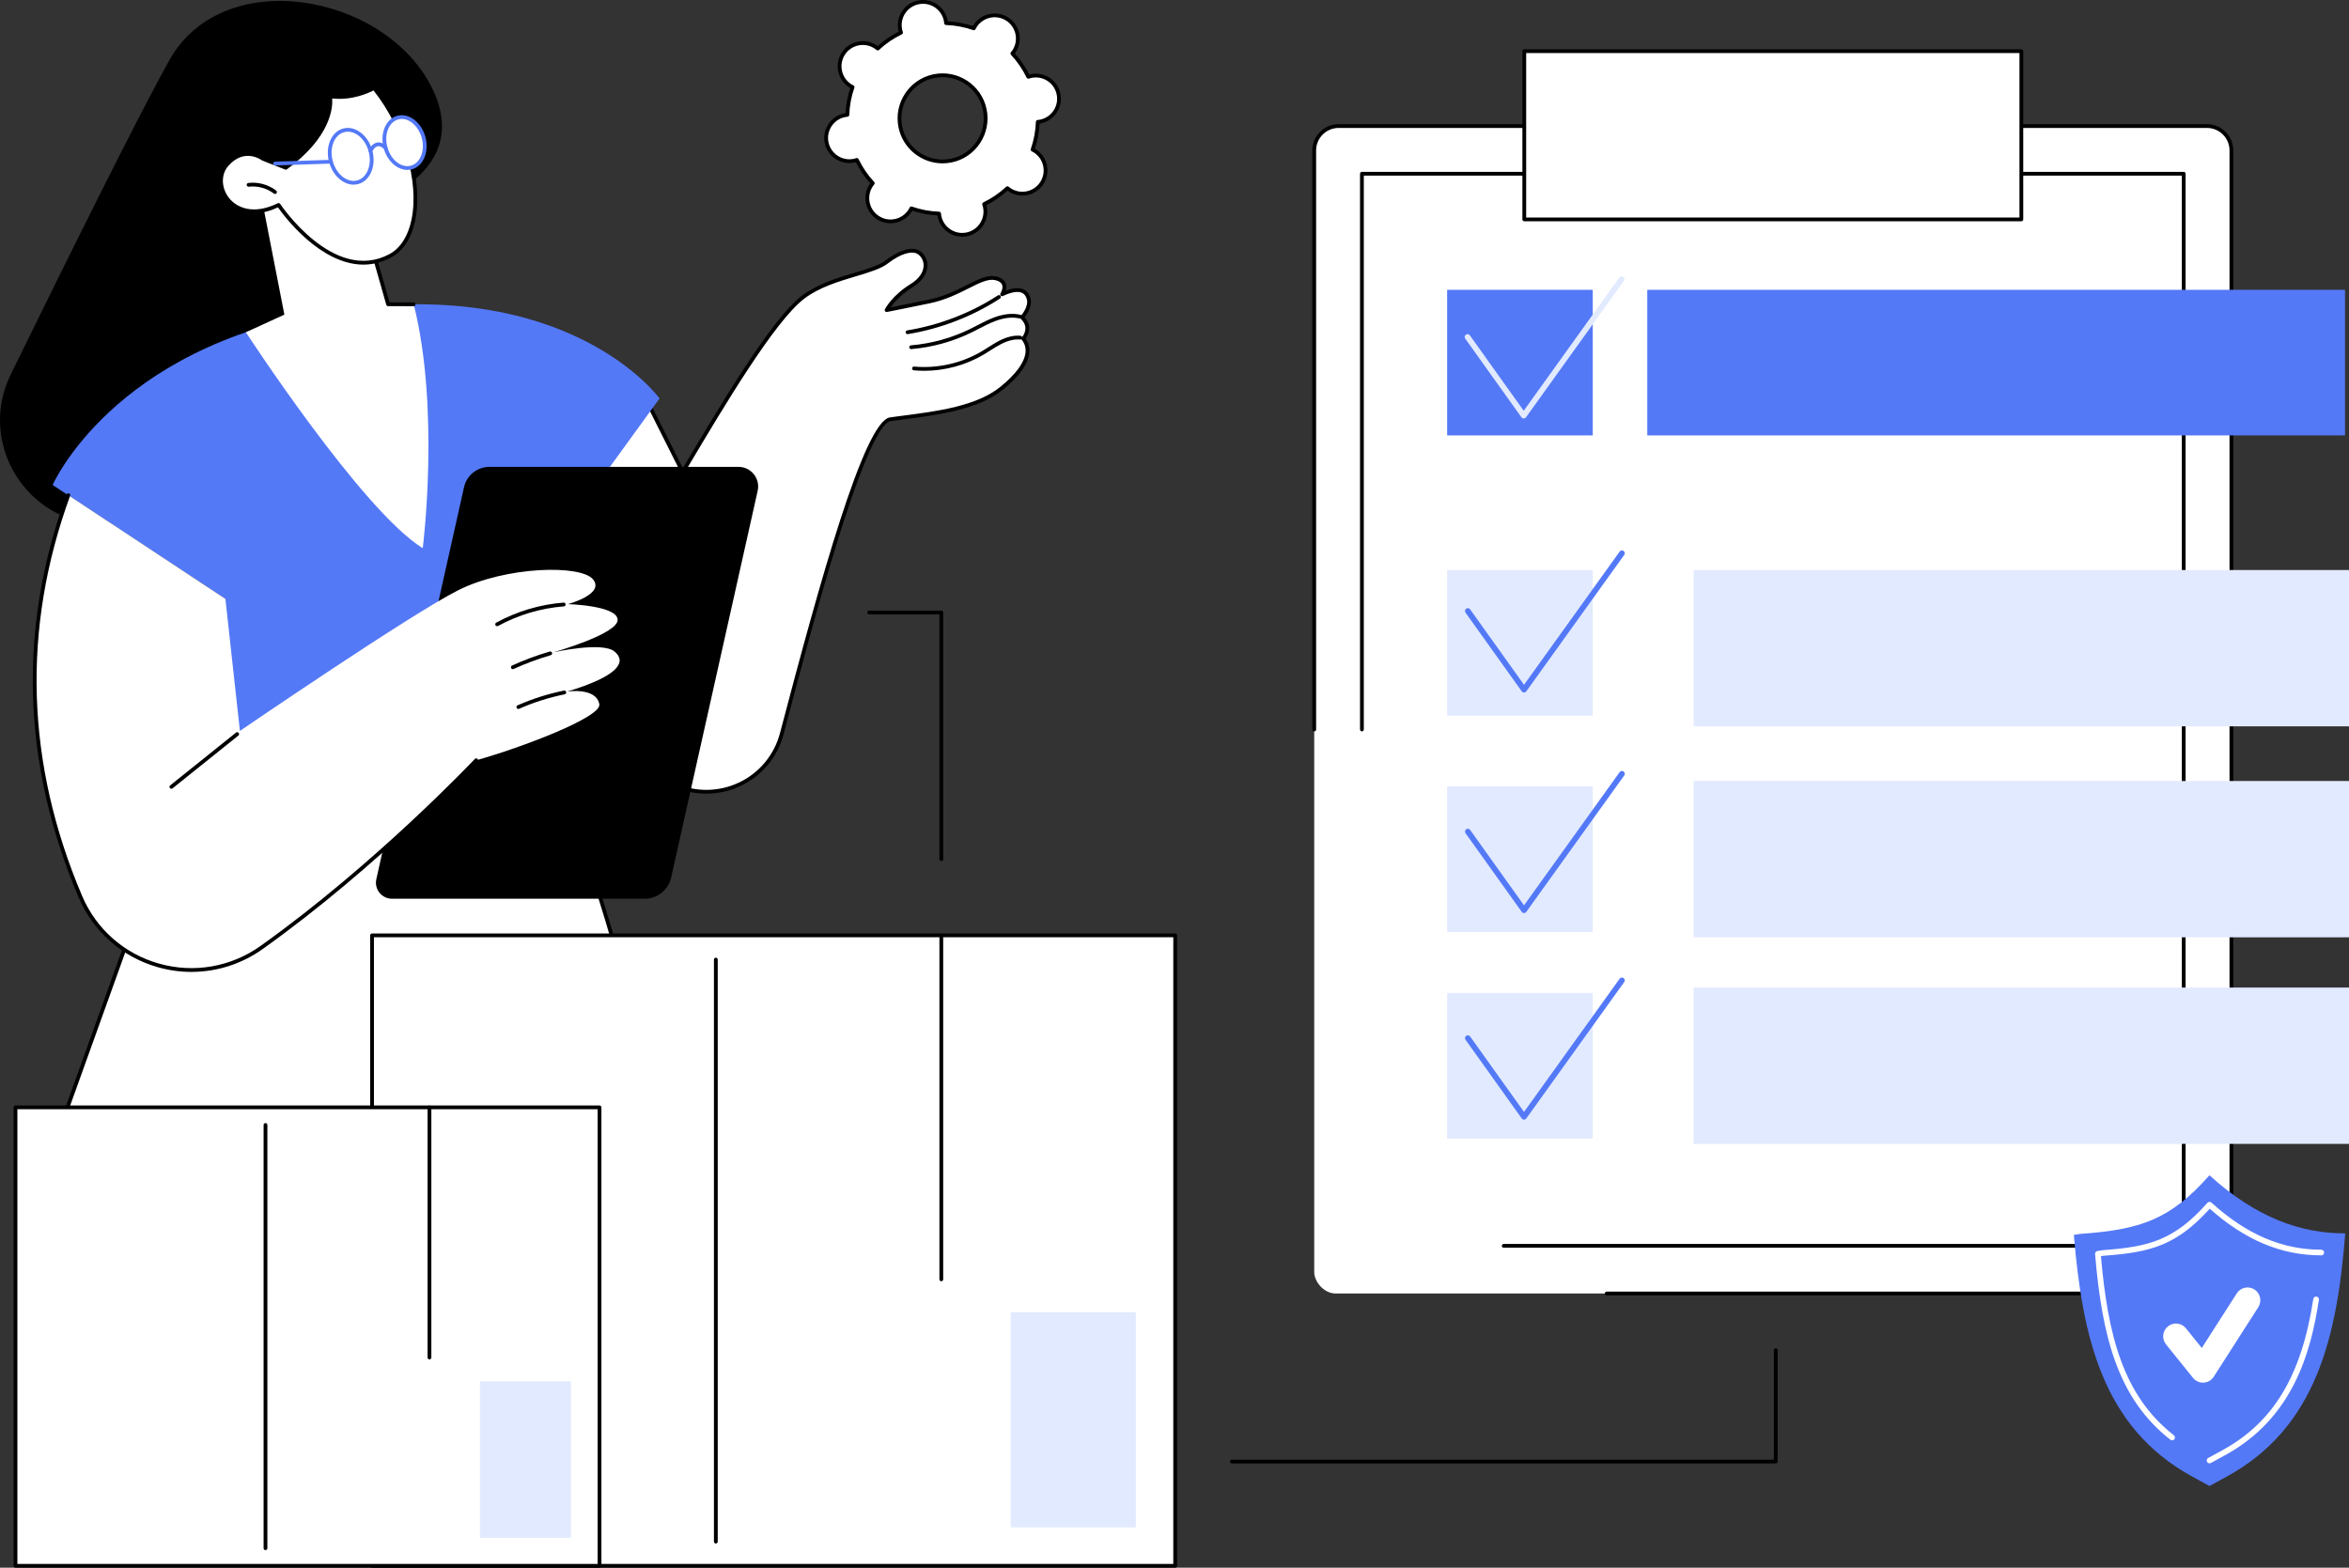 <?xml version="1.0" encoding="UTF-8"?>
<svg id="Layer_2" data-name="Layer 2" xmlns="http://www.w3.org/2000/svg" viewBox="0 0 2741.67 1830">
  <rect x="0" y="0" width="2741.67" height="1830" fill="#333333" stroke="none"/>
  <defs>
    <style>
      .cls-1 {
        fill: #5479f7;
      }

      .cls-1, .cls-2, .cls-3, .cls-4 {
        stroke-width: 0px;
      }

      .cls-3 {
        fill: #e2eaff;
      }

      .cls-4 {
        fill: #fff;
      }
    </style>
  </defs>
  <g id="Illustration">
    <g id="Product_quality_control" data-name="Product quality control">
      <g>
        <g>
          <path class="cls-2" d="m252.67,609.86c-4.64,2.45-64.45,2.81-131.47,2.41-89.75-.53-148.13-94.63-108.65-175.23C77.3,304.84,161.62,134.64,197.73,70.18c62.49-111.54,248.71-78.05,305,29.54,56.29,107.58-86.51,145.13-86.51,145.13l-163.55,365Z"/>
          <g>
            <g>
              <g>
                <polygon class="cls-4" points="846.39 649.93 753.65 465.12 599.09 596.17 702.76 862.29 846.39 649.93"/>
                <path class="cls-2" d="m702.76,864.49c-.08,0-.16,0-.25-.01-.81-.09-1.51-.63-1.81-1.39l-103.67-266.12c-.34-.88-.09-1.87.63-2.48l154.56-131.05c.52-.44,1.2-.61,1.86-.48.66.14,1.23.57,1.53,1.17l92.74,184.81c.36.71.3,1.56-.14,2.22l-143.63,212.36c-.41.61-1.1.97-1.82.97Zm-101.05-267.66l101.58,260.74,140.55-207.81-90.9-181.15-151.23,128.22Z"/>
              </g>
              <g>
                <g>
                  <path class="cls-4" d="m761.75,608.43c33.37-49.96,127.56-224.9,175.65-261.56,31.12-23.73,79.77-27.34,97.43-41.01,13.44-10.4,29.06-16.84,37.69-11,10.12,6.85,13.02,25.24-8.47,38.54-21.49,13.3-29.22,28.6-29.22,28.6,0,0,13.01-2.48,50-10.14,37-7.66,59.96-30.91,77.15-27.05,17.19,3.86,7.66,18.74,7.66,18.74,16.82-7.92,27.29-6.37,30.79,4.4,3.49,10.78-7.57,22.53-7.57,22.53,13.02,12.23,1.45,24.89,1.45,24.89,9.91,12.06,6.71,32.08-25.44,57.99-32.14,25.9-87.62,30.18-129.75,36.04-31.12,4.33-92.64,237.85-126.63,367.01-14.32,54.41-74.05,82.83-125.39,59.83-20.14-9.03-40.26-21.54-57.16-38.91l31.82-268.9Z"/>
                  <path class="cls-2" d="m824.45,926.44c-13.02,0-26.05-2.73-38.26-8.2-22.95-10.28-42.41-23.53-57.84-39.38-.46-.48-.69-1.14-.61-1.8l31.82-268.9c.04-.35.16-.68.36-.97,9.04-13.53,22.68-36.48,38.48-63.06,43.17-72.62,102.31-172.08,137.66-199.03,17.97-13.7,41.22-20.67,61.73-26.83,15.22-4.56,28.37-8.51,35.69-14.17,12.78-9.89,30.07-17.99,40.27-11.09,5.58,3.77,8.82,10.21,8.68,17.21-.11,5.44-2.49,15.92-17.22,25.03-14,8.66-22.05,18.26-25.8,23.59,6.72-1.33,20.73-4.13,44.97-9.15,17.6-3.64,31.73-10.75,44.2-17.02,13.53-6.81,24.22-12.18,33.88-10.02,5.8,1.3,9.56,3.95,11.17,7.87,1.24,3.03.92,6.23.19,8.83,8.59-3.3,15.48-3.87,20.54-1.68,3.89,1.68,6.63,4.91,8.15,9.6,3.08,9.51-3.63,19.31-6.67,23.1,9.68,10.53,3.92,21.17,1.24,25,3.41,4.79,4.88,10.48,4.26,16.55-1.34,13.09-11.8,27.6-31.09,43.14-28.82,23.23-74.82,29.19-115.4,34.46-5.29.69-10.45,1.36-15.43,2.05-8.63,1.2-26.12,25.62-60.44,135.17-23.6,75.34-47.16,164.85-64.36,230.22-6.98,26.51-25.16,48.5-49.88,60.32-12.75,6.1-26.51,9.15-40.28,9.15Zm-92.21-49.91c14.93,15.12,33.68,27.8,55.75,37.69,23.93,10.72,51.21,10.39,74.84-.91,23.56-11.27,40.88-32.21,47.52-57.47,46.36-176.16,98.34-364.44,128.45-368.63,4.99-.69,10.17-1.37,15.47-2.05,40-5.19,85.35-11.07,113.2-33.52,18.08-14.57,28.27-28.46,29.47-40.16.57-5.56-.89-10.51-4.35-14.71-.7-.85-.66-2.08.08-2.89.41-.45,9.9-11.23-1.34-21.79-.89-.83-.93-2.23-.1-3.11.1-.11,10.12-10.95,7.08-20.34-1.13-3.48-3-5.74-5.71-6.91-4.75-2.05-12.37-.73-22.04,3.82-.89.42-1.95.2-2.6-.54-.65-.74-.73-1.82-.2-2.64.03-.05,3.6-5.76,1.77-10.17-1.04-2.5-3.75-4.26-8.06-5.23-8.12-1.82-18.18,3.24-30.93,9.65-12.08,6.08-27.12,13.64-45.29,17.4-36.59,7.58-49.91,10.12-50.04,10.14-.82.16-1.67-.17-2.17-.84-.5-.67-.59-1.57-.21-2.32.33-.65,8.26-16.02,30.03-29.48,9.6-5.94,14.97-13.53,15.13-21.37.11-5.5-2.41-10.54-6.74-13.47-6.8-4.6-20.58-.32-35.1,10.92-7.97,6.17-21.47,10.22-37.12,14.91-20.15,6.04-42.99,12.89-60.33,26.11-34.68,26.44-93.56,125.47-136.55,197.78-15.66,26.34-29.21,49.13-38.31,62.81l-31.63,267.32Z"/>
                </g>
                <path class="cls-2" d="m1078.62,432.83c-4.03,0-8.05-.18-12.06-.54-1.21-.11-2.11-1.18-2-2.39.11-1.21,1.18-2.11,2.39-2,27.31,2.48,55.34-3.85,78.93-17.82,2.5-1.48,4.96-3.05,7.41-4.61,4.3-2.74,8.74-5.57,13.42-7.93,8.78-4.43,17-6.31,24.45-5.58,1.21.12,2.1,1.2,1.98,2.41-.12,1.21-1.18,2.1-2.41,1.98-6.59-.64-14.01,1.08-22.03,5.13-4.48,2.26-8.82,5.03-13.03,7.71-2.5,1.59-4.99,3.18-7.53,4.69-20.91,12.39-45.21,18.96-69.51,18.96Z"/>
                <path class="cls-2" d="m1063.43,407.52c-1.13,0-2.09-.87-2.19-2.02-.1-1.21.8-2.28,2.01-2.38,24.04-2.05,47.22-8.46,68.89-19.05,2.84-1.39,5.64-2.84,8.44-4.29,6.19-3.21,12.59-6.53,19.27-9.05,11.53-4.34,22.04-5.44,31.24-3.25,1.18.28,1.92,1.47,1.64,2.65-.28,1.18-1.48,1.92-2.65,1.64-8.33-1.98-17.98-.94-28.67,3.09-6.44,2.43-12.73,5.68-18.8,8.83-2.84,1.47-5.67,2.94-8.54,4.34-22.17,10.83-45.87,17.38-70.45,19.48-.06,0-.13,0-.19,0Z"/>
                <path class="cls-2" d="m1059.24,390.04c-1.06,0-2-.77-2.17-1.85-.2-1.2.62-2.33,1.82-2.53,37.43-6.09,74.03-20.21,105.84-40.85,1.02-.66,2.38-.37,3.05.65.66,1.02.37,2.39-.65,3.05-32.32,20.96-69.5,35.31-107.53,41.5-.12.02-.24.03-.36.03Z"/>
              </g>
            </g>
            <g>
              <path class="cls-4" d="m39.94,1400.75h756.43s-90.05-371.75-140.24-475.49l-457.55,34.12-158.64,441.38Z"/>
              <path class="cls-2" d="m796.38,1402.96H39.94c-.72,0-1.39-.35-1.8-.94-.41-.59-.51-1.34-.27-2.01l158.64-441.38c.29-.82,1.04-1.39,1.91-1.45l457.55-34.12c.91-.06,1.75.42,2.15,1.24,49.71,102.77,139.49,472.21,140.4,475.93.16.66,0,1.35-.41,1.88-.42.53-1.06.84-1.73.84Zm-753.3-4.41h750.5c-8.28-33.89-91.4-371.55-138.77-470.98l-454.63,33.9-157.1,437.08Z"/>
            </g>
            <path class="cls-1" d="m216.57,969.81c.14.67,437.62-20.16,437.62-20.16v-325.11l115.59-159.42s-105.94-147.04-387.12-101.01c-251.16,41.12-321.22,202.02-321.22,202.02l201.65,132.94-46.51,270.74Z"/>
            <g>
              <path class="cls-2" d="m752.38,1049.1h-294.83c-12.02,0-20.94-11.14-18.31-22.86l102.35-457.51c3.11-13.89,15.43-23.76,29.66-23.76h290.69c14.69,0,25.59,13.61,22.39,27.95l-100.98,451.38c-3.24,14.49-16.11,24.8-30.96,24.8Z"/>
              <g>
                <path class="cls-4" d="m79.74,578.03l183.35,121.04,16.93,154.15s198.67-135.87,254.39-164.04c55.71-28.17,143.15-30.29,157.65-13,14.49,17.29-29.17,29.03-29.17,29.03,0,0,57.53,1.57,58,18.22.47,16.65-74.97,38.02-74.97,38.02,0,0,56.97-12.9,71.36-.91,14.39,11.99,5.15,28.47-55.45,46.78,0,0,34.01-5.43,37.7,14.78,2.75,15.09-91.43,50.79-143.7,65.37,0,0-114.42,121.65-250.48,218.57-73.42,52.3-176.37,23.5-211.59-59.48-46.71-110.02-85.14-273.42-14.02-468.53Z"/>
                <path class="cls-2" d="m223.55,1134.53c-13.06,0-26.21-1.79-39.13-5.44-41.9-11.83-75.68-41.59-92.69-81.67-66.2-155.94-70.93-314.12-14.06-470.15.42-1.14,1.69-1.73,2.82-1.32,1.14.42,1.73,1.68,1.32,2.82-56.48,154.95-51.78,312.04,13.97,466.91,16.49,38.84,49.23,67.69,89.83,79.15,40.75,11.5,83.92,3.99,118.45-20.61,134.33-95.69,249.01-217.07,250.16-218.29.83-.89,2.23-.93,3.11-.1.89.83.93,2.23.1,3.11-1.15,1.22-116.13,122.92-250.81,218.86-24.68,17.58-53.63,26.7-83.07,26.7Z"/>
                <path class="cls-2" d="m580.24,730.96c-.78,0-1.53-.41-1.93-1.15-.59-1.07-.19-2.41.87-2.99,24.07-13.19,51.25-21.27,78.61-23.39,1.22-.09,2.27.81,2.37,2.03.09,1.21-.81,2.27-2.03,2.37-26.74,2.07-53.31,9.97-76.83,22.86-.34.18-.7.27-1.06.27Z"/>
                <path class="cls-2" d="m598.57,781.11c-.84,0-1.63-.48-2.01-1.29-.51-1.11-.02-2.41,1.09-2.92,14.19-6.49,28.99-11.98,43.98-16.33,1.16-.34,2.39.33,2.73,1.5.34,1.17-.33,2.39-1.5,2.73-14.78,4.29-29.38,9.7-43.38,16.1-.3.14-.61.2-.92.2Z"/>
                <path class="cls-2" d="m605,827.56c-.85,0-1.65-.49-2.02-1.32-.49-1.11.01-2.41,1.13-2.91,17.34-7.64,35.54-13.42,54.1-17.19,1.19-.24,2.36.53,2.6,1.72.24,1.19-.53,2.36-1.72,2.6-18.26,3.7-36.16,9.39-53.2,16.9-.29.13-.59.19-.89.19Z"/>
                <path class="cls-2" d="m200.02,920.71c-.65,0-1.28-.28-1.72-.82-.76-.95-.61-2.34.34-3.1l76.81-61.6c.95-.76,2.33-.61,3.1.34.76.95.61,2.34-.34,3.1l-76.81,61.6c-.41.33-.89.48-1.38.48Z"/>
              </g>
            </g>
          </g>
          <g>
            <path class="cls-4" d="m298.57,196.44l33.34,170.82-44.94,20.59s135.63,208.4,206.45,252.05c0,0,20.5-161.54-10.56-284.69l-29.86-.02-28.44-99.78-125.98-58.97Z"/>
            <path class="cls-2" d="m482.85,357.41l-29.87-.02c-.98,0-1.85-.65-2.12-1.6l-28.44-99.78c-.33-1.17.35-2.39,1.52-2.72,1.16-.33,2.39.34,2.72,1.52l27.98,98.18,28.2.02c1.22,0,2.2.99,2.2,2.2,0,1.22-.99,2.2-2.2,2.2Z"/>
            <g>
              <g>
                <path class="cls-4" d="m333.59,195.85l-26.59-10.44s-21.9-16.49-42.33,6.97c-20.43,23.46,7.31,73.16,60.47,46.86,0,0,62.82,95.24,130.13,59.49,45.15-23.99,38.39-125.19-18.74-195.97,0,0-23.46,13.86-51.36,9.6,0,0,8.46,39.49-51.58,83.49Z"/>
                <path class="cls-2" d="m424.2,308.89c-50.3,0-92.54-56.56-99.8-66.85-29.3,13.76-50.57,4.71-60.8-8.56-10.25-13.29-10.5-31.18-.6-42.55,20.27-23.28,42.33-9.34,45.04-7.48l25.21,9.9c56.94-42.21,49.83-80.16,49.75-80.54-.15-.71.06-1.44.56-1.97.49-.52,1.21-.78,1.93-.67,26.76,4.08,49.68-9.19,49.91-9.32.94-.55,2.15-.34,2.83.51,36.76,45.54,55.85,109.53,46.42,155.61-4.3,21-14.11,36.11-28.37,43.69-10.89,5.78-21.67,8.22-32.1,8.22Zm-99.06-71.86c.72,0,1.42.35,1.84.99.62.94,62.51,93.15,127.25,58.76,13.06-6.94,22.1-21.01,26.12-40.68,9.08-44.4-9.15-106.03-44.39-150.52-5.73,2.99-25.11,11.93-48.25,9.34.77,10.26-1.09,44.8-52.82,82.71-.61.45-1.41.55-2.11.27l-26.59-10.44c-.19-.07-.36-.17-.52-.29-.83-.62-20.55-14.93-39.34,6.66-8.52,9.79-8.2,25.34.76,36.97,9.36,12.14,29.27,20.22,57.07,6.47.31-.15.65-.23.98-.23Z"/>
              </g>
              <path class="cls-2" d="m321.01,226.41c-.47,0-.94-.15-1.34-.45-8.27-6.31-18.94-9.23-29.28-8.02-1.21.14-2.3-.72-2.44-1.93-.14-1.21.72-2.3,1.93-2.44,11.46-1.34,23.29,1.9,32.46,8.9.97.74,1.15,2.12.42,3.09-.43.57-1.09.87-1.75.87Z"/>
            </g>
            <g>
              <g>
                <path class="cls-4" d="m432.39,176.15c4.57,16.72-2.06,33.09-14.79,36.57-12.74,3.48-26.76-7.26-31.33-23.97-4.57-16.72,2.06-33.09,14.79-36.57,12.74-3.48,26.76,7.26,31.33,23.97Z"/>
                <path class="cls-1" d="m412.75,215.57c-12.23,0-24.36-10.69-28.61-26.25-4.88-17.86,2.45-35.48,16.34-39.28,13.89-3.79,29.15,7.66,34.03,25.52,2.33,8.55,1.98,17.31-.99,24.66-3.06,7.56-8.51,12.75-15.35,14.62-1.79.49-3.61.73-5.43.73Zm-6.78-61.85c-1.45,0-2.9.19-4.33.58-11.54,3.15-17.49,18.34-13.25,33.86,4.24,15.52,17.07,25.58,28.62,22.43,5.48-1.5,9.89-5.77,12.42-12.02,2.61-6.46,2.91-14.22.83-21.84-3.71-13.6-14.03-23.01-24.29-23.01Z"/>
              </g>
              <g>
                <path class="cls-4" d="m494.36,160.33c4.39,16.08-1.98,31.83-14.23,35.17-12.25,3.35-25.74-6.98-30.13-23.06-4.39-16.08,1.98-31.83,14.23-35.17,12.25-3.35,25.74,6.98,30.13,23.06Z"/>
                <path class="cls-1" d="m475.39,198.35c-4.97,0-10.01-1.82-14.61-5.33-6.07-4.65-10.66-11.74-12.91-19.98-4.7-17.23,2.37-34.22,15.77-37.88,13.4-3.66,28.13,7.38,32.84,24.61,2.25,8.24,1.91,16.68-.96,23.77-2.95,7.3-8.21,12.31-14.82,14.11-1.75.48-3.53.71-5.32.71Zm-6.44-59.5c-1.39,0-2.77.18-4.14.55-11.06,3.02-16.75,17.59-12.68,32.47,2,7.31,6.02,13.58,11.33,17.65,5.13,3.93,10.85,5.3,16.09,3.87,5.25-1.43,9.47-5.52,11.89-11.51,2.51-6.2,2.79-13.64.79-20.96-3.56-13.04-13.45-22.07-23.28-22.07Z"/>
              </g>
              <path class="cls-1" d="m432.39,178.35c-.29,0-.58-.06-.86-.18-1.12-.48-1.64-1.77-1.17-2.89.13-.31,3.3-7.63,9.62-8.88,3.83-.76,7.77.83,11.73,4.72.87.85.88,2.25.03,3.12-.85.87-2.25.88-3.12.03-2.85-2.81-5.47-4-7.78-3.54-3.99.79-6.4,6.23-6.42,6.28-.36.84-1.17,1.34-2.03,1.34Z"/>
              <path class="cls-1" d="m321.01,193.12c-1.18,0-2.16-.94-2.2-2.13-.04-1.22.91-2.24,2.13-2.28l65.26-2.17c1.21-.05,2.24.91,2.28,2.13.04,1.22-.91,2.24-2.13,2.28l-65.26,2.17s-.05,0-.07,0Z"/>
            </g>
          </g>
        </g>
        <g>
          <path class="cls-4" d="m1149.52,241.45c-.23-1.09-.54-2.14-.89-3.17,10.08-4.88,19.22-11.18,27.21-18.61.83.7,1.7,1.37,2.63,1.98,12.53,8.18,29.3,4.65,37.48-7.88,8.17-12.53,4.64-29.31-7.88-37.49-.93-.61-1.9-1.13-2.87-1.61,3.59-10.3,5.67-21.21,6.08-32.41,1.08-.09,2.17-.23,3.26-.46,14.64-3.08,24.01-17.44,20.93-32.08-3.08-14.64-17.44-24.02-32.07-20.94-1.09.23-2.14.54-3.17.89-4.88-10.09-11.18-19.23-18.61-27.22.7-.83,1.37-1.7,1.98-2.63,8.17-12.53,4.64-29.31-7.88-37.49-12.53-8.18-29.31-4.65-37.48,7.88-.61.93-1.13,1.9-1.61,2.87-10.3-3.59-21.21-5.68-32.4-6.08-.09-1.08-.23-2.17-.46-3.26-3.08-14.64-17.44-24.02-32.07-20.94-14.64,3.08-24.01,17.44-20.93,32.08.23,1.09.54,2.14.89,3.17-10.08,4.88-19.22,11.18-27.21,18.61-.83-.7-1.7-1.37-2.63-1.98-12.53-8.18-29.3-4.65-37.48,7.88-8.17,12.53-4.64,29.31,7.88,37.49.93.61,1.9,1.13,2.87,1.61-3.59,10.3-5.67,21.21-6.08,32.41-1.08.09-2.17.23-3.26.46-14.64,3.08-24.01,17.44-20.93,32.08,3.08,14.64,17.44,24.02,32.07,20.94,1.09-.23,2.14-.54,3.17-.89,4.88,10.09,11.18,19.23,18.61,27.22-.7.83-1.37,1.7-1.98,2.63-8.17,12.53-4.64,29.31,7.88,37.49,12.53,8.18,29.3,4.65,37.48-7.88.61-.93,1.13-1.9,1.61-2.87,10.3,3.59,21.2,5.68,32.4,6.08.09,1.08.23,2.17.46,3.26,3.08,14.64,17.44,24.02,32.07,20.94,14.64-3.08,24.01-17.44,20.93-32.08Zm-98.6-92.94c-5.72-27.19,11.69-53.86,38.87-59.58,27.18-5.71,53.85,11.7,59.56,38.89,5.72,27.19-11.68,53.86-38.87,59.58-27.18,5.71-53.85-11.7-59.56-38.89Z"/>
          <path class="cls-2" d="m1122.96,276.32c-5.62,0-11.13-1.63-15.95-4.77-6.55-4.28-11.05-10.85-12.65-18.51-.11-.51-.2-1.04-.28-1.6-10-.53-19.86-2.38-29.35-5.51-.28.49-.55.95-.84,1.38-4.28,6.55-10.85,11.05-18.5,12.66-7.65,1.61-15.48.14-22.03-4.14-13.52-8.83-17.34-27.01-8.52-40.54.28-.44.59-.88.93-1.33-6.69-7.43-12.35-15.71-16.86-24.66-.54.15-1.06.28-1.57.39-15.81,3.32-31.36-6.84-34.68-22.64-3.32-15.81,6.83-31.37,22.63-34.69.51-.11,1.04-.2,1.6-.28.53-10,2.38-19.86,5.5-29.36-.49-.28-.95-.56-1.39-.84-13.52-8.83-17.34-27.01-8.52-40.54,4.27-6.55,10.84-11.05,18.5-12.66,7.66-1.61,15.48-.14,22.03,4.14.44.29.88.59,1.33.93,7.43-6.69,15.71-12.35,24.65-16.86-.15-.54-.28-1.07-.39-1.58-1.61-7.66-.14-15.48,4.13-22.03,4.27-6.55,10.84-11.05,18.5-12.66,7.65-1.61,15.48-.14,22.03,4.14,6.55,4.28,11.04,10.85,12.65,18.51.11.51.2,1.04.28,1.6,10,.53,19.85,2.38,29.35,5.51.28-.49.56-.95.84-1.38,4.27-6.55,10.84-11.05,18.5-12.66,7.66-1.61,15.48-.14,22.03,4.14,13.52,8.83,17.34,27.01,8.52,40.54-.28.44-.59.88-.93,1.33,6.69,7.43,12.35,15.71,16.86,24.66.54-.15,1.06-.28,1.57-.39,7.65-1.61,15.48-.14,22.03,4.14,6.55,4.28,11.05,10.85,12.65,18.51,1.61,7.66.14,15.48-4.13,22.03-4.27,6.55-10.84,11.05-18.5,12.66-.51.11-1.04.2-1.6.28-.53,10-2.38,19.86-5.51,29.36.49.28.95.56,1.39.84,13.52,8.83,17.34,27.01,8.52,40.54-4.27,6.55-10.84,11.05-18.5,12.66-7.65,1.61-15.48.14-22.03-4.14-.44-.29-.88-.59-1.33-.93-7.43,6.69-15.71,12.35-24.64,16.86.15.54.28,1.06.38,1.58,1.61,7.66.14,15.48-4.13,22.03-4.27,6.55-10.84,11.05-18.5,12.66-2.02.43-4.06.64-6.08.64Zm-59.3-35.28c.24,0,.49.04.73.12,10.22,3.56,20.91,5.57,31.75,5.96,1.11.04,2.02.9,2.12,2.01.1,1.13.24,2.11.42,3,1.37,6.5,5.18,12.09,10.75,15.72,5.56,3.63,12.21,4.88,18.71,3.51,6.5-1.37,12.08-5.18,15.71-10.75,3.63-5.57,4.88-12.21,3.51-18.72h0c-.19-.9-.45-1.82-.82-2.92-.36-1.05.12-2.21,1.13-2.69,9.77-4.72,18.74-10.86,26.66-18.24.82-.76,2.07-.79,2.92-.07.86.72,1.65,1.32,2.42,1.82,5.56,3.63,12.21,4.88,18.71,3.51,6.5-1.37,12.08-5.18,15.71-10.75,7.5-11.49,4.25-26.94-7.24-34.44-.76-.5-1.63-.98-2.64-1.48-1-.49-1.47-1.65-1.11-2.7,3.56-10.23,5.57-20.91,5.96-31.76.04-1.11.9-2.02,2.01-2.12,1.14-.1,2.1-.23,3-.42,6.5-1.37,12.08-5.19,15.71-10.75,3.63-5.57,4.88-12.21,3.51-18.72-1.37-6.51-5.18-12.09-10.75-15.72-5.56-3.63-12.21-4.88-18.71-3.51-.9.19-1.83.45-2.91.82-1.05.36-2.21-.13-2.69-1.13-4.72-9.77-10.86-18.75-18.24-26.67-.76-.81-.79-2.07-.07-2.92.73-.87,1.32-1.66,1.82-2.42,7.5-11.49,4.25-26.94-7.24-34.44-5.56-3.63-12.21-4.88-18.71-3.51-6.5,1.37-12.08,5.19-15.71,10.75-.5.76-.98,1.63-1.48,2.64-.49,1-1.65,1.47-2.7,1.11-10.23-3.57-20.91-5.57-31.75-5.96-1.11-.04-2.02-.9-2.12-2.01-.1-1.15-.24-2.11-.42-3-1.37-6.51-5.18-12.09-10.75-15.72-5.56-3.63-12.21-4.88-18.71-3.51-6.5,1.37-12.08,5.19-15.71,10.75-3.63,5.57-4.88,12.21-3.51,18.72.19.9.45,1.83.82,2.92.36,1.05-.12,2.21-1.13,2.69-9.77,4.72-18.74,10.86-26.66,18.24-.81.76-2.07.79-2.92.07-.86-.72-1.65-1.32-2.42-1.82-5.57-3.63-12.21-4.88-18.71-3.51-6.5,1.37-12.08,5.18-15.71,10.75-7.5,11.49-4.25,26.94,7.24,34.44.76.5,1.62.98,2.64,1.48,1,.49,1.47,1.65,1.11,2.7-3.56,10.23-5.56,20.92-5.95,31.76-.04,1.11-.9,2.02-2.01,2.12-1.12.1-2.11.24-3,.42-13.42,2.82-22.05,16.04-19.22,29.47,2.82,13.43,16.04,22.06,29.46,19.24.89-.19,1.84-.45,2.91-.82,1.06-.36,2.21.13,2.69,1.13,4.72,9.77,10.86,18.75,18.24,26.67.76.81.79,2.07.08,2.92-.73.87-1.32,1.66-1.82,2.42-7.5,11.49-4.25,26.94,7.24,34.44,5.56,3.63,12.21,4.88,18.71,3.51,6.5-1.37,12.08-5.19,15.71-10.75.5-.77.97-1.61,1.48-2.64.38-.77,1.16-1.23,1.98-1.23Zm36.47-50.36c-24.3,0-46.17-17.01-51.36-41.72-5.96-28.34,12.24-56.23,40.57-62.19,28.32-5.96,56.22,12.25,62.17,40.59,5.96,28.33-12.24,56.23-40.57,62.19-3.62.76-7.24,1.13-10.81,1.13Zm-47.05-42.62c5.46,25.96,31.01,42.64,56.95,37.18,25.95-5.45,42.62-31.01,37.16-56.97-5.45-25.96-31-42.64-56.95-37.18-25.95,5.45-42.62,31.01-37.16,56.97Z"/>
        </g>
      </g>
      <g>
        <g>
          <g>
            <rect class="cls-4" x="1533.92" y="147.15" width="1070.48" height="1362.77" rx="25.04" ry="25.04"/>
            <g>
              <path class="cls-4" d="m1533.92,851.53V175.63c0-15.73,12.75-28.48,28.48-28.48h1013.52c15.73,0,28.48,12.75,28.48,28.48v1305.81c0,15.73-12.75,28.48-28.48,28.48h-700.66l-341.34-658.39Z"/>
              <path class="cls-2" d="m2575.93,1512.12h-700.66c-1.22,0-2.2-.99-2.2-2.2s.99-2.2,2.2-2.2h700.66c14.49,0,26.28-11.79,26.28-26.28V175.63c0-14.49-11.79-26.28-26.28-26.28h-1013.52c-14.49,0-26.28,11.79-26.28,26.28v675.9c0,1.22-.99,2.2-2.2,2.2s-2.2-.99-2.2-2.2V175.63c0-16.92,13.77-30.68,30.68-30.68h1013.52c16.92,0,30.68,13.76,30.68,30.68v1305.81c0,16.92-13.77,30.68-30.68,30.68Z"/>
            </g>
            <rect class="cls-4" x="1443.43" y="348.95" width="1251.47" height="959.18" transform="translate(2897.7 -1240.63) rotate(90)"/>
            <g>
              <polygon class="cls-4" points="1589.58 851.53 1589.58 202.8 2548.76 202.8 2548.76 1454.27 1755.08 1454.27 1589.58 851.53"/>
              <path class="cls-2" d="m2548.76,1456.47h-793.68c-1.22,0-2.2-.99-2.2-2.2s.99-2.2,2.2-2.2h791.47V205.01h-954.77v646.52c0,1.22-.99,2.2-2.2,2.2s-2.2-.99-2.2-2.2V202.8c0-1.22.99-2.2,2.2-2.2h959.18c1.22,0,2.2.99,2.2,2.2v1251.47c0,1.22-.99,2.2-2.2,2.2Z"/>
            </g>
            <g>
              <rect class="cls-4" x="1779.09" y="59.74" width="580.15" height="196.37"/>
              <path class="cls-2" d="m2359.24,258.31h-580.15c-1.22,0-2.2-.99-2.2-2.2V59.74c0-1.22.99-2.2,2.2-2.2h580.15c1.22,0,2.2.99,2.2,2.2v196.37c0,1.22-.99,2.2-2.2,2.2Zm-577.94-4.41h575.74V61.94h-575.74v191.96Z"/>
            </g>
          </g>
          <rect class="cls-3" x="1976.81" y="665.39" width="764.87" height="182.47"/>
          <rect class="cls-3" x="1976.81" y="911.66" width="764.87" height="182.47"/>
          <rect class="cls-3" x="1689.05" y="665.39" width="169.95" height="169.95"/>
          <rect class="cls-3" x="1689.05" y="917.92" width="169.95" height="169.95"/>
          <rect class="cls-3" x="1976.81" y="1152.79" width="764.87" height="182.47"/>
          <rect class="cls-3" x="1689.05" y="1159.05" width="169.95" height="169.95"/>
          <path class="cls-1" d="m1778.79,808.35h0c-1.07,0-2.07-.52-2.69-1.38l-65.58-91.81c-1.06-1.49-.72-3.55.77-4.61,1.49-1.06,3.55-.72,4.61.77l62.89,88.05,111.6-155.5c1.06-1.48,3.13-1.82,4.61-.76,1.48,1.06,1.82,3.13.76,4.61l-114.29,159.26c-.62.87-1.62,1.38-2.69,1.38Z"/>
          <path class="cls-1" d="m1778.79,1065.8h0c-1.07,0-2.07-.52-2.69-1.38l-65.58-91.81c-1.06-1.49-.72-3.55.77-4.61,1.49-1.06,3.55-.72,4.61.77l62.89,88.05,111.6-155.5c1.06-1.48,3.13-1.82,4.61-.76,1.48,1.06,1.82,3.13.76,4.61l-114.29,159.25c-.62.86-1.62,1.38-2.69,1.38Z"/>
          <path class="cls-1" d="m1778.79,1306.93h0c-1.07,0-2.07-.52-2.69-1.38l-65.58-91.81c-1.06-1.49-.72-3.55.77-4.61,1.49-1.06,3.55-.72,4.61.77l62.89,88.05,111.6-155.5c1.06-1.48,3.13-1.82,4.61-.76,1.48,1.06,1.82,3.13.76,4.61l-114.29,159.26c-.62.87-1.62,1.38-2.69,1.38Z"/>
        </g>
        <g>
          <rect class="cls-1" x="1922.66" y="338.3" width="814.36" height="169.95"/>
          <rect class="cls-1" x="1689.05" y="338.3" width="169.95" height="169.95"/>
          <path class="cls-3" d="m1778.43,488.46h0c-1.07,0-2.07-.52-2.69-1.38l-65.58-91.81c-1.06-1.49-.72-3.55.77-4.61,1.49-1.06,3.55-.72,4.61.77l62.89,88.05,111.6-155.5c1.07-1.48,3.13-1.82,4.61-.76,1.48,1.06,1.82,3.13.76,4.61l-114.29,159.26c-.62.86-1.62,1.38-2.69,1.38Z"/>
        </g>
        <g>
          <g>
            <path class="cls-1" d="m2578.82,1734.65l-20.76-11.41c-104.24-57.29-127.58-163.06-137.54-281.72l7.71-1.21c70.37-4.93,104.82-16.76,150.59-68.4,54.62,49.68,106.79,67.81,157.94,67.81l.51.1c-9.44,119.6-33.2,226.35-138.35,283.84l-20.09,10.99Z"/>
            <g>
              <path class="cls-4" d="m2535.23,1681.3c-.71,0-1.43-.23-2.03-.7-61.9-48.31-79.9-121.6-87.89-216.78-.15-1.73,1.07-3.27,2.78-3.54l6.35-.99c.09-.01.19-.03.28-.03,54.73-3.83,83.74-12.35,121.71-55.2.59-.66,1.41-1.06,2.3-1.11.87-.05,1.75.26,2.4.86,40.66,36.98,82.46,54.95,127.78,54.95.23,0,.45.02.67.07l.42.09c1.79.37,2.93,2.12,2.56,3.91-.37,1.79-2.12,2.94-3.91,2.56l-.08-.02c-45.98-.09-88.35-17.91-129.41-54.45-38.4,42.41-68.36,51.02-123.83,54.92l-3.17.5c7.97,91.96,25.76,162.74,85.11,209.06,1.44,1.12,1.7,3.2.57,4.64-.65.83-1.62,1.27-2.61,1.27Z"/>
              <path class="cls-4" d="m2578.91,1708.13c-1.17,0-2.3-.62-2.9-1.72-.88-1.6-.29-3.61,1.31-4.49l16.54-9.04c59.77-32.68,92.5-87.14,106.13-176.58.28-1.8,1.96-3.04,3.77-2.77,1.8.27,3.04,1.96,2.77,3.77-9.41,61.72-30.35,138.11-109.49,181.38l-16.54,9.04c-.5.27-1.05.41-1.58.41Z"/>
            </g>
          </g>
          <path class="cls-4" d="m2572.59,1613.91c-.18.02-.36.03-.55.04-4.79.26-9.41-1.8-12.42-5.54l-31.53-39.11c-5.18-6.42-4.18-15.83,2.24-21.02,6.4-5.19,15.81-4.18,20.99,2.24l18.53,22.98,40.83-63.75c4.45-6.95,13.68-8.96,20.62-4.51,6.94,4.46,8.95,13.7,4.5,20.65l-52,81.19c-2.49,3.89-6.63,6.39-11.2,6.81Z"/>
        </g>
      </g>
      <g>
        <g>
          <g>
            <rect class="cls-4" x="434.25" y="1091.86" width="937.38" height="735.94"/>
            <path class="cls-2" d="m1371.63,1830H434.25c-1.22,0-2.2-.99-2.2-2.2v-735.94c0-1.22.99-2.2,2.2-2.2h937.38c1.22,0,2.2.99,2.2,2.2v735.94c0,1.22-.99,2.2-2.2,2.2Zm-935.18-4.41h932.98v-731.53H436.45v731.53Z"/>
          </g>
          <path class="cls-2" d="m835.5,1801.75c-1.22,0-2.2-.99-2.2-2.2v-679.45c0-1.22.99-2.2,2.2-2.2s2.2.99,2.2,2.2v679.45c0,1.22-.99,2.2-2.2,2.2Z"/>
          <path class="cls-2" d="m1098.66,1495.6c-1.22,0-2.2-.99-2.2-2.2v-401.54c0-1.22.99-2.2,2.2-2.2s2.2.99,2.2,2.2v401.54c0,1.22-.99,2.2-2.2,2.2Z"/>
          <rect class="cls-3" x="1179.73" y="1531.72" width="145.94" height="251.18"/>
        </g>
        <g>
          <g>
            <rect class="cls-4" x="18.09" y="1292.63" width="681.66" height="535.17"/>
            <path class="cls-2" d="m699.74,1830H18.09c-1.22,0-2.2-.99-2.2-2.2v-535.17c0-1.22.99-2.2,2.2-2.2h681.66c1.22,0,2.2.99,2.2,2.2v535.17c0,1.22-.99,2.2-2.2,2.2Zm-679.45-4.41h677.25v-530.76H20.29v530.76Z"/>
          </g>
          <path class="cls-2" d="m309.87,1809.46c-1.22,0-2.2-.99-2.2-2.2v-494.09c0-1.22.99-2.2,2.2-2.2s2.2.99,2.2,2.2v494.09c0,1.22-.99,2.2-2.2,2.2Z"/>
          <path class="cls-2" d="m501.25,1586.83c-1.22,0-2.2-.99-2.2-2.2v-292c0-1.22.99-2.2,2.2-2.2s2.2.99,2.2,2.2v292c0,1.22-.99,2.2-2.2,2.2Z"/>
          <rect class="cls-3" x="560.19" y="1612.49" width="106.12" height="182.66"/>
        </g>
      </g>
      <g>
        <path class="cls-2" d="m2072.61,1708.3h-634.83c-1.22,0-2.2-.99-2.2-2.2s.99-2.2,2.2-2.2h632.63v-127.83c0-1.22.99-2.2,2.2-2.2s2.2.99,2.2,2.2v130.03c0,1.22-.99,2.2-2.2,2.2Z"/>
        <path class="cls-2" d="m1098.66,1005.1c-1.22,0-2.2-.99-2.2-2.2v-285.76h-81.99c-1.22,0-2.2-.99-2.2-2.2s.99-2.2,2.2-2.2h84.19c1.22,0,2.2.99,2.2,2.2v287.96c0,1.22-.99,2.2-2.2,2.2Z"/>
      </g>
    </g>
  </g>
</svg>